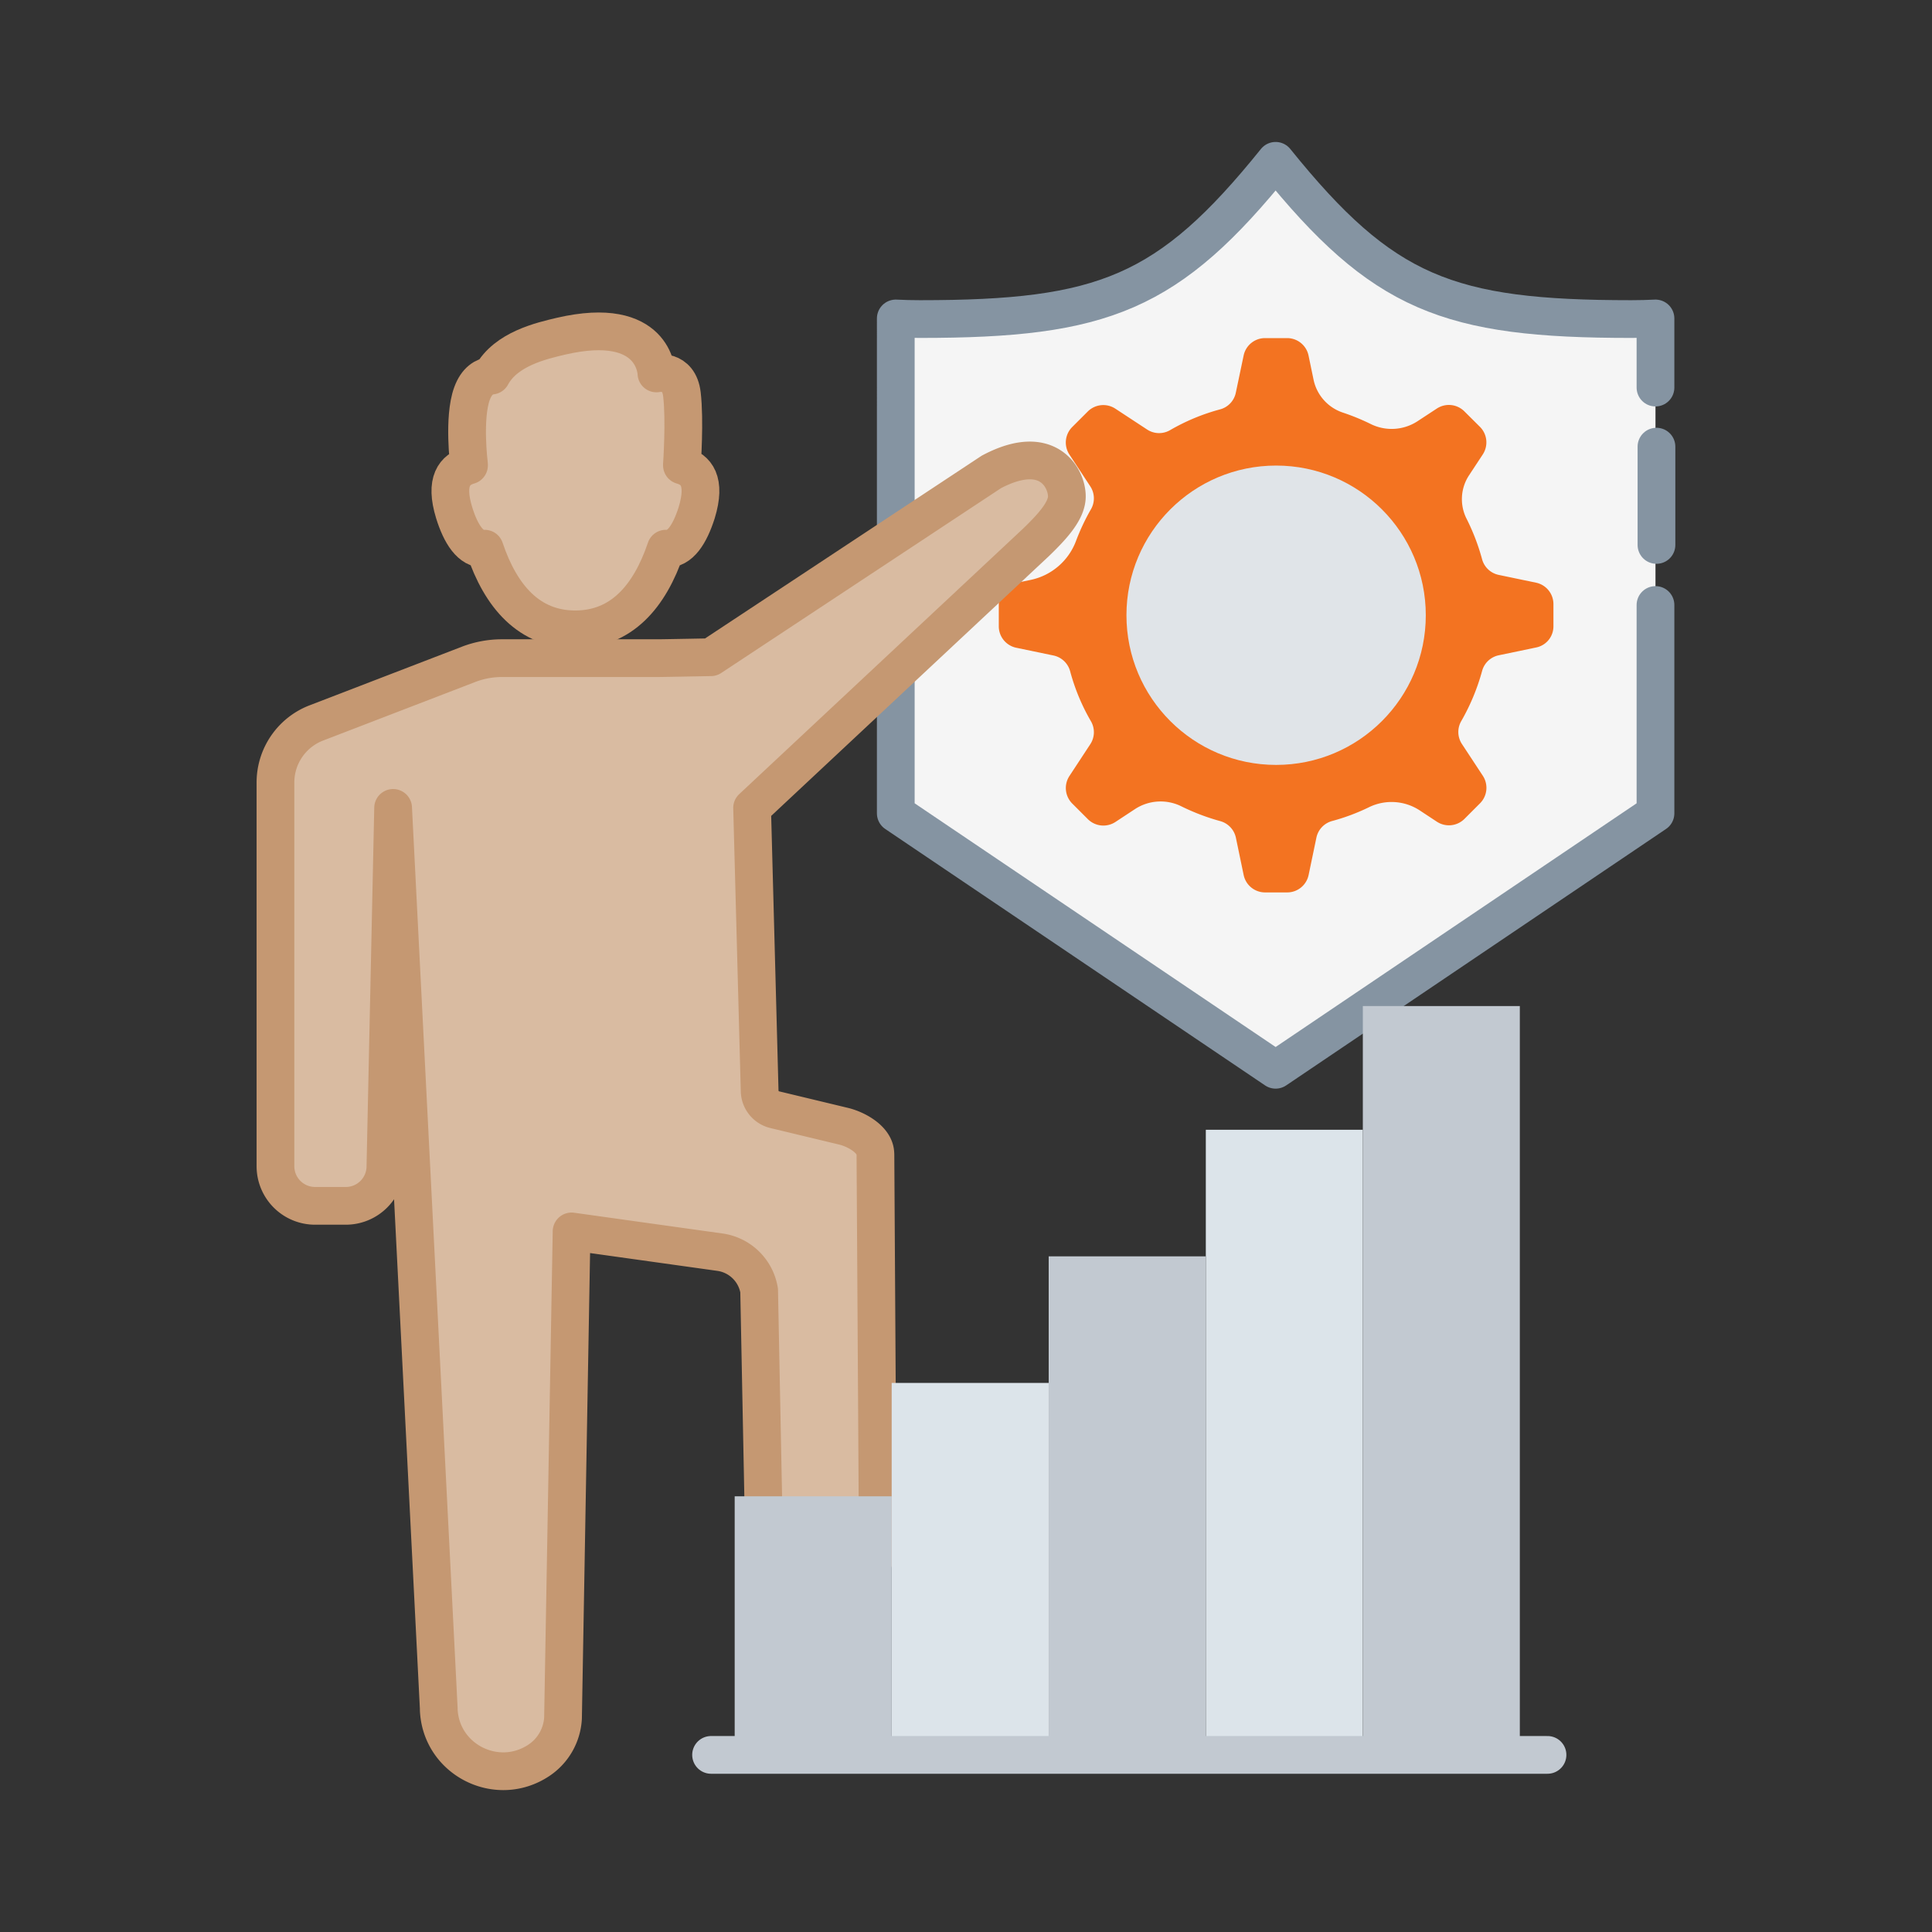 <?xml version="1.0" encoding="UTF-8"?>
<svg xmlns="http://www.w3.org/2000/svg" id="Layer_1" data-name="Layer 1" viewBox="0 0 1024 1024">
  <rect x="0" y="0" width="1024" height="1024" fill="#333333" stroke="none"/>
  <defs>
    <style>.cls-1{fill:#f5f5f5;stroke:#8594a2;}.cls-1,.cls-4,.cls-7{stroke-linecap:round;stroke-linejoin:round;stroke-width:20px;}.cls-2{fill:#f37321;}.cls-3{fill:#e0e4e8;}.cls-4{fill:#d9bba1;stroke:#c59872;}.cls-5{fill:#c2c9d1;}.cls-6{fill:#dce4ea;}.cls-7{fill:none;stroke:#c2c9d1;}</style>
  </defs>
  <path class="cls-1" d="M877.44,205.42V168.79q-6.36.32-12.82.32c-97.22,0-131.72-13.4-188.52-83.87-56.76,70.47-91.29,83.87-188.5,83.87q-6.47,0-12.82-.32V431.08L676.11,567,877.44,431.08V320.66"></path>
  <line class="cls-1" x1="877.96" y1="288.83" x2="877.96" y2="236.73"></line>
  <path class="cls-2" d="M823.35,331.92V320.16a11.61,11.61,0,0,0-9.24-11.33l-19.8-4.13a11.57,11.57,0,0,1-8.81-8.42,114,114,0,0,0-8.19-21.34A23,23,0,0,1,778.57,252l7.35-11.17a11.65,11.65,0,0,0-1.47-14.55L776.12,218a11.63,11.63,0,0,0-14.55-1.47l-10.35,6.79a25.05,25.05,0,0,1-24.77,1.39,118.47,118.47,0,0,0-14.62-6,23.43,23.43,0,0,1-15.62-17.48l-2.66-12.8a11.6,11.6,0,0,0-11.31-9.23H670.48a11.6,11.6,0,0,0-11.33,9.23L655,208.18a11.56,11.56,0,0,1-8.39,8.81,109,109,0,0,0-26.45,11,11.56,11.56,0,0,1-12.1-.29l-16.94-11.12a11.65,11.65,0,0,0-14.55,1.49l-8.3,8.29a11.63,11.63,0,0,0-1.47,14.55l11.12,16.93a11.58,11.58,0,0,1,.29,12.11,115.31,115.31,0,0,0-7.91,16.79,32.86,32.86,0,0,1-24.13,20.64l-7.56,1.56a11.57,11.57,0,0,0-9.23,11.33V332a11.61,11.61,0,0,0,9.21,11.31l19.8,4.12a11.62,11.62,0,0,1,8.82,8.4,108.49,108.49,0,0,0,11,26.43,11.58,11.58,0,0,1-.28,12.11L566.8,411.32a11.65,11.65,0,0,0,1.49,14.55l8.33,8.33a11.65,11.65,0,0,0,14.55,1.48l10.42-6.86a24.79,24.79,0,0,1,24.63-1.41,115.67,115.67,0,0,0,20.43,7.77,11.63,11.63,0,0,1,8.4,8.83l4.12,19.8A11.6,11.6,0,0,0,670.51,473h11.75a11.6,11.6,0,0,0,11.33-9.23l4.13-19.8a11.6,11.6,0,0,1,8.39-8.83,109.53,109.53,0,0,0,19.59-7.35,27.24,27.24,0,0,1,26.8,1.75l9.1,6a11.65,11.65,0,0,0,14.55-1.47l8.32-8.33a11.63,11.63,0,0,0,1.47-14.55L774.8,394.26a11.56,11.56,0,0,1-.28-12.11,113.53,113.53,0,0,0,11-26.44,11.56,11.56,0,0,1,8.81-8.39l19.8-4.13A11.42,11.42,0,0,0,823.35,331.92Z"></path>
  <circle class="cls-3" cx="676.37" cy="326.09" r="79.33"></circle>
  <path class="cls-4" d="M146,618.12V414.74a33.8,33.8,0,0,1,21.6-31.54l80.77-31.09a49.37,49.37,0,0,1,17.66-3.28h82.85c2.65,0,27.89-.49,27.89-.49l148.64-98.19c31.23-16.58,40.82,4.95,40,14-.67,7.43-8.19,15.44-16.17,23.18L398.63,428.21l4,150.07a10.44,10.44,0,0,0,8,9.88L447,596.9c6.78,1.62,15.95,6.74,16.88,13.56a16.08,16.08,0,0,1,.12,2.19l1.25,204.72c0,.6-.06,1.19-.1,1.78-2.24,29.3-56,27.59-60.15-1.5L402.36,684a24.51,24.51,0,0,0-20.78-20.32l-78.63-11-4.54,257.94A28.79,28.79,0,0,1,285.63,933h0c-22.09,14.73-51.89-.26-53.08-26.78l0-.7L208.36,428.21l-4.08,189.84a21,21,0,0,1-21,21.07H167A21,21,0,0,1,146,618.12Z"></path>
  <path class="cls-4" d="M352.9,290.81c-8.56,25.36-23.57,42.76-48,42.76s-39.48-17.4-48-42.76c-7.46.58-12.7-7.85-16.17-19-5.21-16.95.37-23,7.86-25.15v-.41h0s-3.14-24.68,1.56-37.58c2.54-7,6.67-9.16,10.33-9.59,7.64-14.21,26.71-18.48,36.84-20.88,50-11.57,50.6,19.73,50.6,19.73s11.89-2.71,13.52,11.1,0,37.22,0,37.22h0v.41c7.45,2.12,13,8.2,7.8,25.15C365.67,283,360.47,291.39,352.9,290.81Z"></path>
  <rect class="cls-5" x="389.4" y="793.07" width="83.21" height="137.06"></rect>
  <rect class="cls-6" x="472.61" y="732.98" width="83.21" height="197.15"></rect>
  <rect class="cls-5" x="555.83" y="665.89" width="83.21" height="264.24"></rect>
  <rect class="cls-6" x="639.11" y="598.8" width="83.21" height="331.34"></rect>
  <rect class="cls-5" x="722.33" y="533.23" width="83.21" height="396.9"></rect>
  <line class="cls-7" x1="376.88" y1="930.13" x2="820.21" y2="930.13"></line>
</svg>
